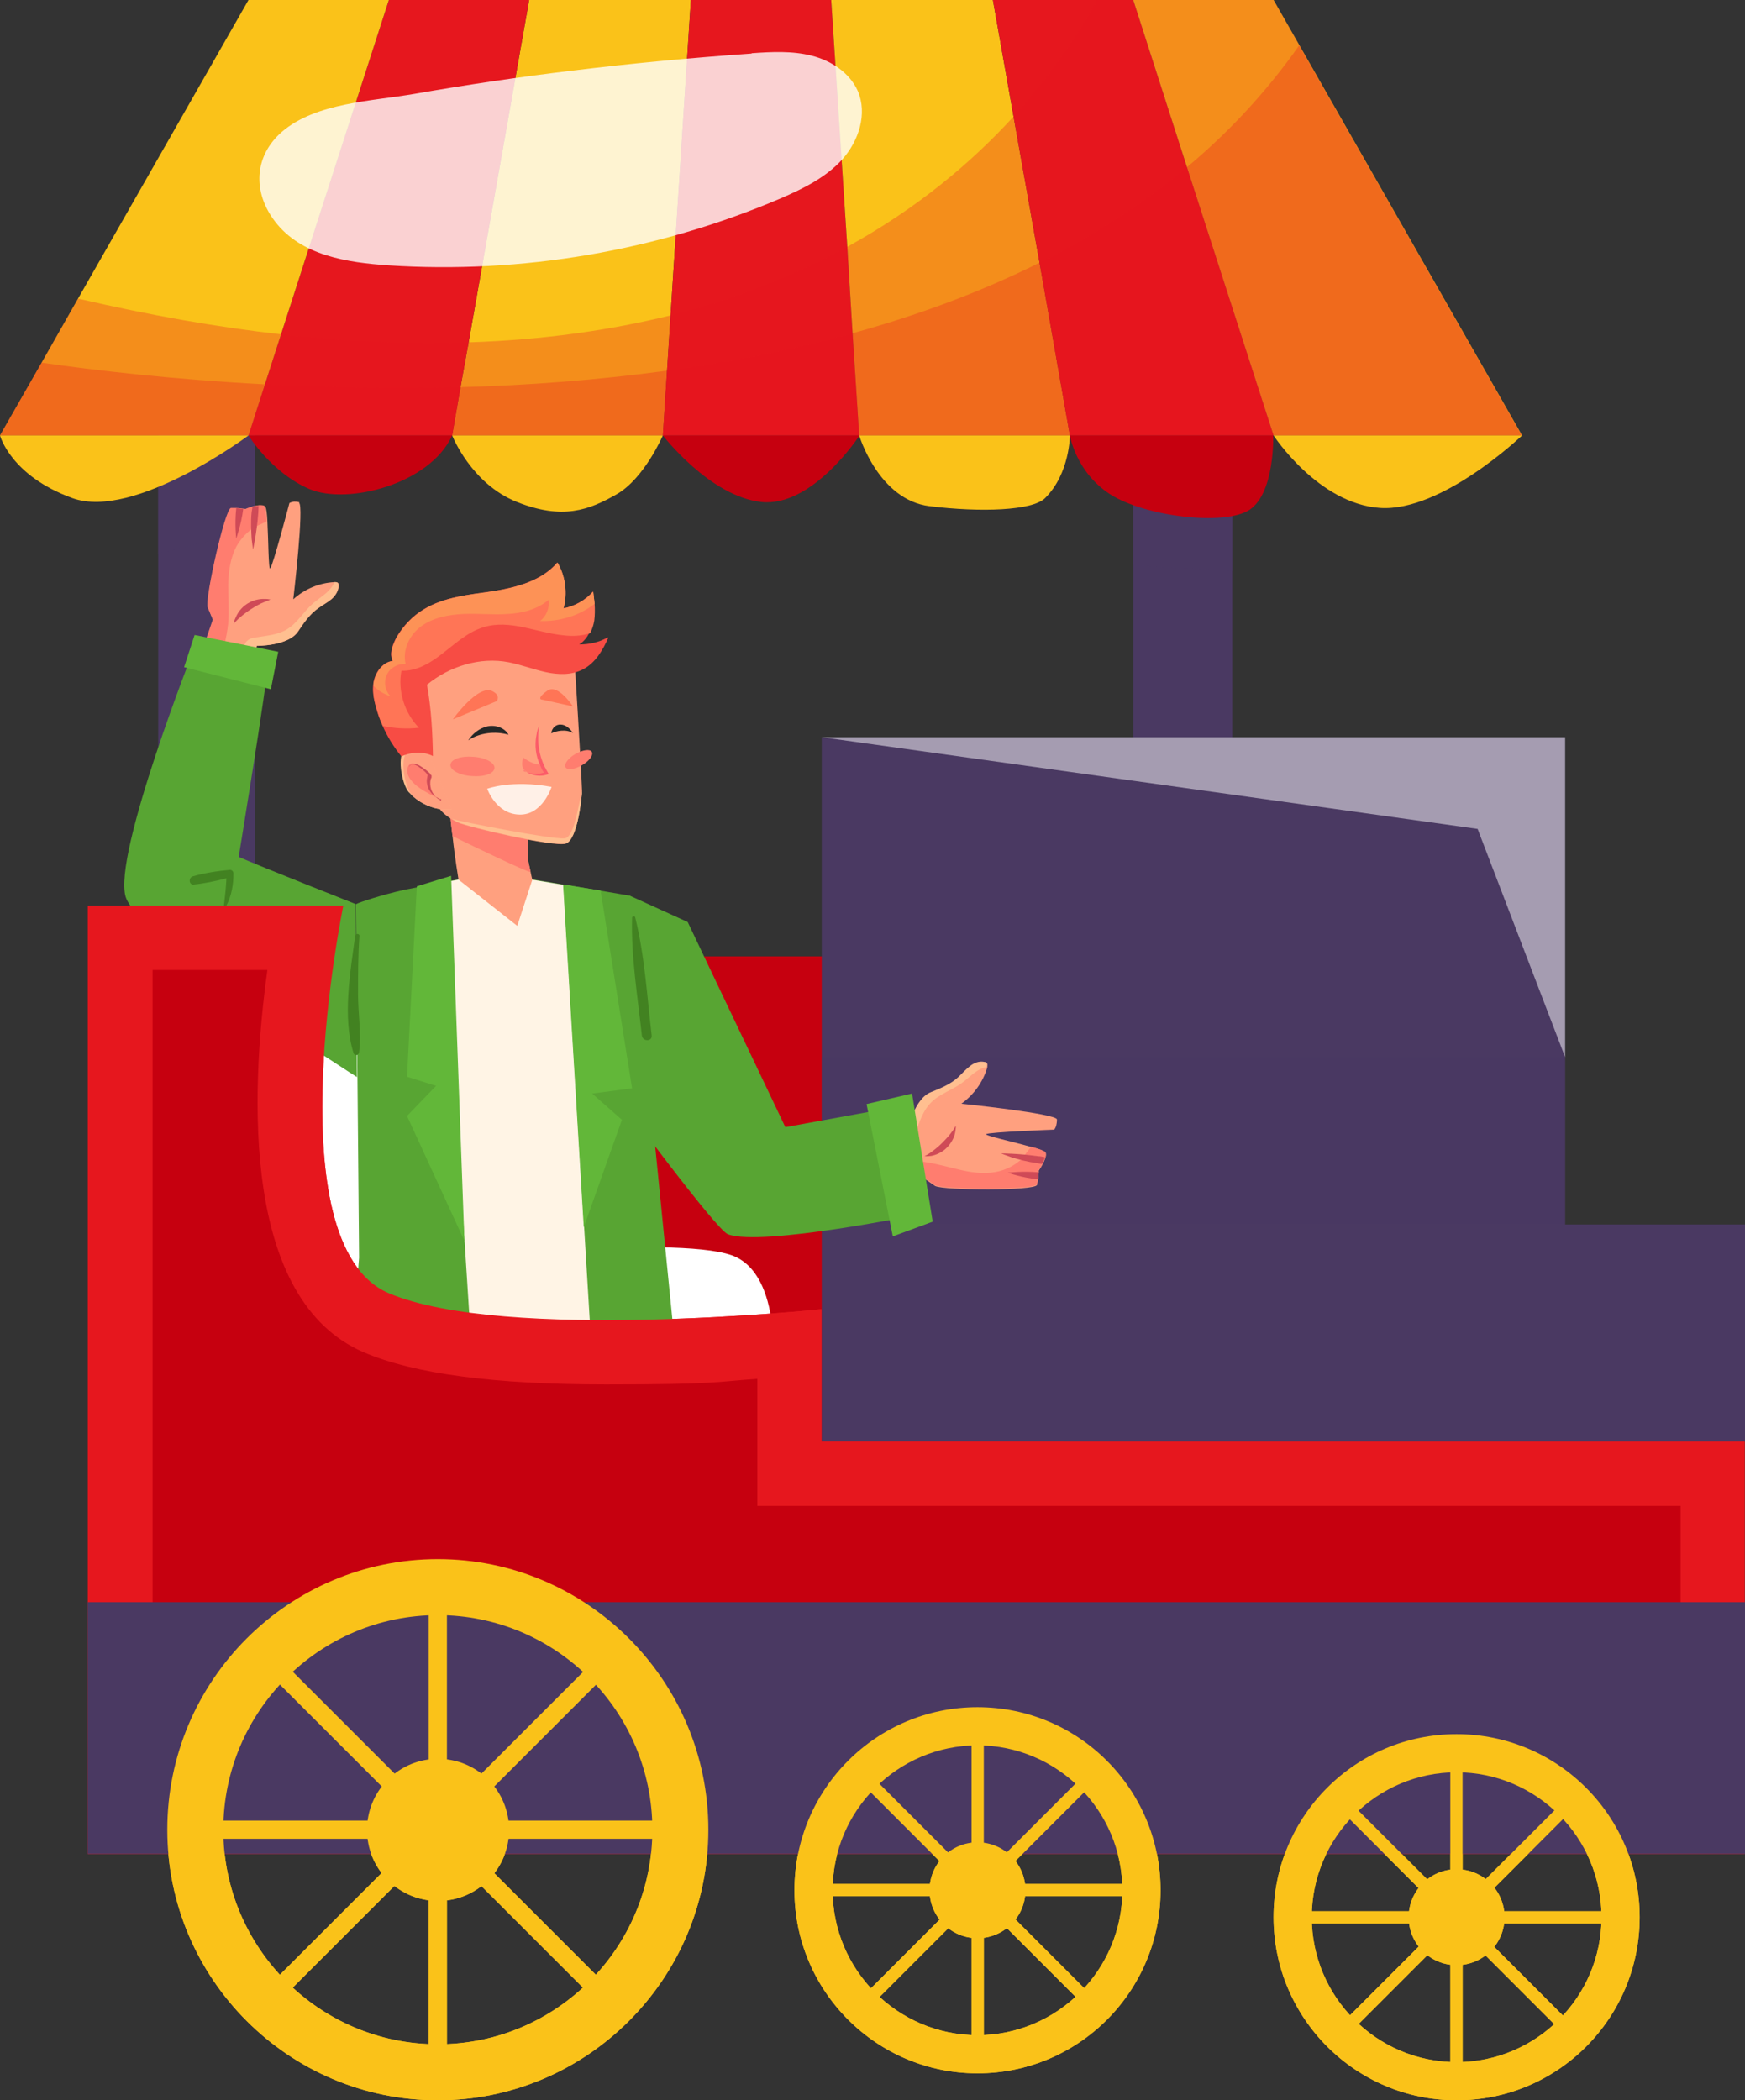 <?xml version="1.0" encoding="UTF-8"?>
<svg id="Layer_1" data-name="Layer 1" xmlns="http://www.w3.org/2000/svg" version="1.1" viewBox="0 0 498.6 600">
  <rect x="0" y="0" width="498.6" height="600" fill="#333333" stroke="none"/>
  <defs>
    <style>
      .cls-1 {
        opacity: .3;
      }

      .cls-1, .cls-2, .cls-3, .cls-4, .cls-5, .cls-6, .cls-7, .cls-8, .cls-9, .cls-10, .cls-11, .cls-12, .cls-13, .cls-14, .cls-15, .cls-16, .cls-17, .cls-18, .cls-19, .cls-20, .cls-21, .cls-22, .cls-23, .cls-24 {
        stroke-width: 0px;
      }

      .cls-1, .cls-3, .cls-25, .cls-7, .cls-14, .cls-18 {
        isolation: isolate;
      }

      .cls-1, .cls-14, .cls-18 {
        mix-blend-mode: multiply;
      }

      .cls-1, .cls-22 {
        fill: #e6171e;
      }

      .cls-2 {
        fill: #62b739;
      }

      .cls-3 {
        opacity: .8;
      }

      .cls-3, .cls-7 {
        mix-blend-mode: soft-light;
      }

      .cls-3, .cls-7, .cls-23 {
        fill: #fff;
      }

      .cls-4 {
        fill: #fc5b68;
      }

      .cls-5 {
        fill: #252727;
      }

      .cls-6 {
        fill: #ff7d6f;
      }

      .cls-7 {
        opacity: .5;
      }

      .cls-8 {
        fill: #f74c44;
      }

      .cls-9 {
        fill: #fff4e5;
      }

      .cls-10 {
        fill: #428221;
      }

      .cls-11 {
        fill: #c6000f;
      }

      .cls-12 {
        fill: #ff7556;
      }

      .cls-13, .cls-14, .cls-18 {
        fill: #4a3962;
      }

      .cls-14 {
        opacity: .4;
      }

      .cls-15 {
        fill: #fff0e7;
      }

      .cls-16 {
        fill: #ffbf90;
      }

      .cls-17 {
        fill: #ffa07f;
      }

      .cls-18 {
        opacity: .6;
      }

      .cls-19 {
        fill: #cf4a57;
      }

      .cls-20 {
        fill: #fac219;
      }

      .cls-21 {
        fill: #fd9256;
      }

      .cls-24 {
        fill: #58a533;
      }
    </style>
  </defs>
  <g class="cls-25">
    <g id="OBJECTS">
      <g>
        <g>
          <polygon class="cls-11" points="88.2 273.2 95.7 273.2 297 273.2 305.7 445.3 62.4 426 88.2 273.2"/>
          <path class="cls-23" d="M88.2,287.9s21.9-2.2,22.9,8.6,5.3,55.3,11.4,59.6,74.3-3.8,88,3.1c13.7,6.9,10.1,34.9,10.1,34.9,0,0-149.7,4.9-149.6,0,.1-4.9,5.9-92.1,5.9-92.1l11.4-14.2Z"/>
          <g>
            <rect class="cls-13" x="323.8" y="139.7" width="28.3" height="70.9"/>
            <rect class="cls-13" x="45.2" y="98.6" width="27.6" height="160.1"/>
            <polygon class="cls-18" points="45.2 98.6 72.8 98.6 72.8 151.4 45.2 158.2 45.2 98.6"/>
            <polygon class="cls-18" points="352.1 139.7 352.1 163.1 323.8 161.5 323.8 139.7 352.1 139.7"/>
          </g>
          <path class="cls-22" d="M25.1,258.7h73s-20,96.5,12.9,110.7c33,14.1,123.7,4.6,123.7,4.6v37.8h263.8v117.8H25.1v-270.9h0Z"/>
          <path class="cls-11" d="M43.6,511.2v-234.1h32.8c-5,36.2-7.1,94.3,27.5,109.2,14.5,6.2,37.2,9.2,69.3,9.2s31.5-.8,43.2-1.6v36.3h263.8v81H43.6Z"/>
          <polygon class="cls-13" points="234.8 411.8 234.8 210.6 447.2 210.6 447.2 349.8 498.6 349.8 498.6 411.8 234.8 411.8"/>
          <rect class="cls-14" x="234.8" y="302" width="212.4" height="47.7"/>
          <polygon class="cls-7" points="234.8 210.6 422.2 236.8 447.2 302 447.2 210.6 234.8 210.6"/>
          <rect class="cls-13" x="25.1" y="457.7" width="473.5" height="71.9"/>
          <g>
            <g>
              <circle class="cls-20" cx="416.2" cy="547.7" r="13.7"/>
              <g>
                <path class="cls-20" d="M416.2,600c-28.8,0-52.3-23.4-52.3-52.3s23.4-52.3,52.3-52.3,52.3,23.4,52.3,52.3-23.4,52.3-52.3,52.3h0ZM416.2,506.3c-22.8,0-41.4,18.6-41.4,41.4s18.6,41.4,41.4,41.4,41.4-18.6,41.4-41.4-18.6-41.4-41.4-41.4Z"/>
                <rect class="cls-20" x="414.4" y="505.3" width="3.5" height="35"/>
                <rect class="cls-20" x="396.8" y="512.6" width="3.5" height="35" transform="translate(-258.1 437.1) rotate(-45)"/>
                <rect class="cls-20" x="373.8" y="546" width="35" height="3.5"/>
                <rect class="cls-20" x="381.1" y="563.6" width="35" height="3.5" transform="translate(-283 447.4) rotate(-45)"/>
                <rect class="cls-20" x="414.4" y="555.2" width="3.5" height="35"/>
                <rect class="cls-20" x="432" y="547.9" width="3.5" height="35" transform="translate(-272.7 472.4) rotate(-45)"/>
                <rect class="cls-20" x="423.6" y="546" width="35" height="3.5"/>
                <rect class="cls-20" x="416.3" y="528.3" width="35" height="3.5" transform="translate(-247.8 462) rotate(-45)"/>
              </g>
            </g>
            <g>
              <circle class="cls-20" cx="279.3" cy="540" r="13.7"/>
              <g>
                <path class="cls-20" d="M279.3,592.3c-28.8,0-52.3-23.4-52.3-52.3s23.4-52.3,52.3-52.3,52.3,23.4,52.3,52.3-23.4,52.3-52.3,52.3ZM279.3,498.6c-22.8,0-41.4,18.6-41.4,41.4s18.6,41.4,41.4,41.4,41.4-18.6,41.4-41.4-18.6-41.4-41.4-41.4h0Z"/>
                <rect class="cls-20" x="277.6" y="497.6" width="3.5" height="35"/>
                <rect class="cls-20" x="259.9" y="504.9" width="3.5" height="35" transform="translate(-292.7 338.1) rotate(-45)"/>
                <rect class="cls-20" x="236.9" y="538.2" width="35" height="3.5"/>
                <rect class="cls-20" x="244.2" y="555.9" width="35" height="3.5" transform="translate(-317.7 348.4) rotate(-45)"/>
                <rect class="cls-20" x="277.6" y="547.5" width="3.5" height="35"/>
                <rect class="cls-20" x="295.2" y="540.2" width="3.5" height="35" transform="translate(-307.3 373.3) rotate(-45)"/>
                <rect class="cls-20" x="286.8" y="538.2" width="35" height="3.5"/>
                <rect class="cls-20" x="279.5" y="520.6" width="35" height="3.5" transform="translate(-282.4 363) rotate(-45)"/>
              </g>
            </g>
            <g>
              <circle class="cls-20" cx="125.1" cy="522.7" r="20.3" transform="translate(-332.9 241.6) rotate(-45)"/>
              <g>
                <path class="cls-20" d="M125.1,600c-42.6,0-77.3-34.7-77.3-77.3s34.7-77.3,77.3-77.3,77.3,34.7,77.3,77.3-34.7,77.3-77.3,77.3ZM125.1,461.4c-33.8,0-61.3,27.5-61.3,61.3s27.5,61.3,61.3,61.3,61.3-27.5,61.3-61.3-27.5-61.3-61.3-61.3h0Z"/>
                <rect class="cls-20" x="122.5" y="459.9" width="5.2" height="51.7"/>
                <rect class="cls-20" x="96.4" y="470.7" width="5.2" height="51.7" transform="translate(-322.1 215.5) rotate(-45)"/>
                <rect class="cls-20" x="62.4" y="520.1" width="51.7" height="5.2"/>
                <rect class="cls-20" x="73.2" y="546.1" width="51.7" height="5.2" transform="translate(-359 230.8) rotate(-45)"/>
                <rect class="cls-20" x="122.5" y="533.7" width="5.2" height="51.7"/>
                <rect class="cls-20" x="148.6" y="522.9" width="5.2" height="51.7" transform="translate(-343.7 267.7) rotate(-45)"/>
                <rect class="cls-20" x="136.2" y="520.1" width="51.7" height="5.2"/>
                <rect class="cls-20" x="125.4" y="494" width="51.7" height="5.2" transform="translate(-306.8 252.4) rotate(-45)"/>
              </g>
            </g>
          </g>
          <g>
            <g>
              <g>
                <polygon class="cls-20" points="197.4 0 191.6 90.1 190.6 105.8 189.4 124.4 129.2 124.4 131.6 110.5 133.9 97.8 151.2 0 197.4 0"/>
                <polygon class="cls-22" points="151.2 0 133.9 97.8 131.6 110.5 129.2 124.4 71 124.4 75.7 109.8 80.3 95.5 111.1 0 151.2 0"/>
                <polygon class="cls-20" points="111.1 0 80.3 95.5 75.7 109.8 71 124.4 0 124.4 11.9 103.6 22.3 85.3 71 0 111.1 0"/>
                <polygon class="cls-22" points="245.5 124.4 189.4 124.4 190.6 105.8 191.6 90.1 197.4 0 237.5 0 242.1 70.5 243.6 95.1 245.5 124.4"/>
                <polygon class="cls-20" points="305.7 124.4 245.5 124.4 243.6 95.1 242.1 70.5 237.5 0 283.7 0 289.6 33.3 297 74.9 305.7 124.4"/>
                <polygon class="cls-22" points="363.9 124.4 305.7 124.4 297 74.9 289.6 33.3 283.7 0 323.8 0 339.1 47.6 363.9 124.4"/>
                <polygon class="cls-20" points="434.9 124.4 363.9 124.4 339.1 47.6 323.8 0 363.9 0 371.2 12.8 434.9 124.4"/>
              </g>
              <path class="cls-1" d="M434.9,124.4H0l22.3-39.1c20.7,4.8,40,8.2,58,10.2,19.3,2.2,37.1,2.9,53.6,2.3,21.5-.7,40.6-3.5,57.7-7.7,19.4-4.9,36.1-11.7,50.5-19.6,20.2-11.1,35.7-24.3,47.5-37.2C300.4,21.3,308.2,9.6,313.5,0h50.4l71,124.4h0Z"/>
              <path class="cls-1" d="M434.9,124.4H0l11.9-20.8c15.2,2.2,37.5,4.8,63.8,6.2,17.2.9,36.1,1.3,55.9.8,19.1-.5,38.9-2,58.9-4.7,17.8-2.4,35.7-5.9,53.1-10.7,18.5-5.1,36.5-11.7,53.3-20.1,15.1-7.6,29.3-16.6,42.2-27.3,12-10,22.8-21.6,32.1-34.8l63.7,111.6Z"/>
              <path class="cls-20" d="M0,124.4s3,11.5,20.7,17.9c17.7,6.4,50.3-17.9,50.3-17.9,0,0-71,0-71,0Z"/>
              <path class="cls-11" d="M71,124.4s6.6,10.7,17.4,15.3c10.8,4.6,34.4-1.3,40.8-15.3,0,0-58.2,0-58.2,0Z"/>
              <path class="cls-20" d="M129.2,124.4s5.4,13.8,18.5,19,20.6,2.3,28.5-2.2c7.9-4.5,13.2-16.8,13.2-16.8,0,0-60.2,0-60.2,0Z"/>
              <path class="cls-11" d="M189.4,124.4s13.4,17.4,28.1,19c14.7,1.6,28.1-19,28.1-19,0,0-56.2,0-56.2,0Z"/>
              <path class="cls-20" d="M245.5,124.4s5.5,18.4,20.1,20.2,29.4,1.3,33-2.3c7.1-7,7.1-17.9,7.1-17.9,0,0-60.2,0-60.2,0Z"/>
              <path class="cls-11" d="M305.7,124.4s1.7,10.5,11.5,16.8c9.8,6.3,32.7,9.2,39.9,4.4,7.2-4.9,6.7-21.2,6.7-21.2,0,0-58.2,0-58.2,0Z"/>
              <path class="cls-20" d="M363.9,124.4s12.7,19.5,30.4,20.7c17.7,1.2,40.6-20.7,40.6-20.7,0,0-71,0-71,0Z"/>
            </g>
            <path class="cls-3" d="M214.8,15.2c5.7-.4,11.6-.7,17.1.7,5.6,1.4,10.9,4.9,13.2,10.1,2.8,6.5.3,14.2-4.4,19.5-4.7,5.2-11.2,8.4-17.7,11.2-35.2,15-73.9,21.6-112.1,19.1-11.5-.8-24.8-2.7-32.3-12.5-6.4-8.3-6.1-18.6,1.9-25.6,9.7-8.4,25.9-8.8,38-10.9,14.9-2.6,29.8-4.8,44.8-6.6,17.1-2.1,34.2-3.7,51.4-4.9h0Z"/>
          </g>
        </g>
        <g>
          <g>
            <g>
              <g>
                <g>
                  <g>
                    <path class="cls-17" d="M302,319.8c-.2-1.7-27.3-4.5-27.3-4.5,3.5-2.5,6.2-6.2,7.4-10.4,0,0,0,0,0-.1,0-.4.1-.8-.1-1.1-.1-.1-.3-.2-.5-.2-1.5-.4-3.1.2-4.3,1.2-1.2.9-2.2,2.1-3.4,3.2-2.2,2-5,3.1-7.7,4.2-4.7,1.8-6.6,10.6-6.6,10.6,0,0-.7,0-1.7.1v13.8c.1,0,6.2,0,6.2,0l3.2,2.2c2.5,1.3,28.6,1.4,29.1-.3.1-.5.2-1,.3-1.5.1-.8.2-1.5.2-2,0-.4,0-.6,0-.6,0,0,.6-.8,1.1-1.8.3-.6.6-1.2.8-1.8.2-.6.2-1.2,0-1.6-.3-.4-1.8-.9-3.9-1.5-5.2-1.5-13.5-3.3-13-3.7.6-.6,19.4-1.3,19.4-1.3,0,0,.4-.4.6-1.2.1-.4.2-1,.2-1.6h0Z"/>
                    <path class="cls-6" d="M298.6,329.1c-.3-.4-1.8-.9-3.9-1.5-1.1,1.1-2,2.7-3,3.7-1.7,1.5-3.7,2.6-5.9,3.2-3.6,1-7.4.6-11-.2-3.6-.8-7.2-1.9-10.9-2.4-2-.3-4-.3-6-.3v5.5s6.1-.7,6.1-.7l3.2,2.2c2.5,1.3,28.6,1.4,29.1-.3.1-.5.2-1,.3-1.5.1-.8.2-1.5.2-2,0-.4,0-.6,0-.6,0,0,.6-.8,1.1-1.8.3-.6.6-1.2.8-1.8.2-.6.2-1.2,0-1.6h0Z"/>
                    <g>
                      <path class="cls-19" d="M297.9,332.5c-.5,0-1-.1-1.5-.2-2.9-.4-5.5-1.1-7.4-1.7-1.7-.6-2.8-1-2.9-1.1.1,0,1.3,0,3.1.1,1.9.1,4.6.3,7.4.7.7,0,1.4.2,2,.3-.2.6-.5,1.3-.8,1.8h0Z"/>
                      <path class="cls-19" d="M296.5,336.9c-4.7-.5-8.3-1.8-8.5-1.9.2,0,4.1-.5,8.8-.1,0,.5-.1,1.2-.2,2h0Z"/>
                    </g>
                    <path class="cls-16" d="M257.8,326.1c0,0,.2,0,.2,0,.4,0,.8,0,1.3-.2.3,0,.7-.2.9-.4.8-.5,1.2-1.4,1.5-2.3,1.1-2.8,2-5.8,4.1-8,2.4-2.6,6.1-3.7,9-5.8,2.1-1.5,3.9-3.6,6.3-4.4.3,0,.6-.2.9-.3,0-.4.1-.8-.1-1.1-.1-.1-.3-.2-.5-.2-1.5-.4-3.1.2-4.3,1.2-1.2.9-2.2,2.1-3.4,3.2-2.2,2-5,3.1-7.7,4.2-4.7,1.8-6.6,10.6-6.6,10.6,0,0-.7,0-1.5-.2,0,0-.1,0-.2,0h-.6c0,0,.6,3.7.6,3.7Z"/>
                  </g>
                  <path class="cls-19" d="M264.1,330.3s.2,0,.5,0c.4,0,.9,0,1.5-.1,1.2-.2,3-.9,4.4-2.3,1.4-1.4,2.2-3.1,2.4-4.3.1-.6.2-1.1.2-1.5,0-.3,0-.5,0-.5,0,0-.1.2-.3.5-.2.3-.4.7-.8,1.2-.7,1-1.7,2.1-2.9,3.3-1.2,1.2-2.4,2.1-3.4,2.8-.5.3-.9.6-1.2.7-.3.2-.5.3-.5.3Z"/>
                </g>
                <path class="cls-24" d="M180,255.9l16.5,7.5,27.9,58.6,35-6.4,3.9,31.2s-45.6,9.4-55.3,5.8c-3.4-1.3-30.4-37.9-30.4-37.9l2.3-58.7Z"/>
                <polygon class="cls-2" points="247.6 315.4 255.1 353.2 266.5 349 260.6 312.4 247.6 315.4"/>
              </g>
              <g>
                <g>
                  <g>
                    <path class="cls-17" d="M85.4,143.6c1.6.5-1.6,27.6-1.6,27.6,3.2-2.9,7.4-4.7,11.8-4.9,0,0,0,0,.1,0,.4,0,.8,0,1,.4,0,.2.1.3.1.5,0,1.5-.9,3-2.1,4-1.2,1-2.6,1.7-3.8,2.6-2.4,1.7-4.1,4.2-5.7,6.6-2.8,4.2-11.8,4.1-11.8,4.1,0,0-.2.7-.5,1.6l-13.4-3.1,1.4-5.9-1.5-3.6c-.7-2.7,5-28.2,6.7-28.3.5,0,1,0,1.5,0,.8,0,1.5.2,2,.2.4,0,.6.1.6.1,0,0,.9-.4,2-.7.6-.2,1.3-.3,2-.4.7,0,1.3,0,1.6.4.3.3.5,2,.6,4.1.3,5.4.3,13.9.8,13.5.7-.5,5.5-18.7,5.5-18.7,0,0,.5-.3,1.3-.4.5,0,1,0,1.6.2h0Z"/>
                    <path class="cls-6" d="M75.6,144.8c.3.3.5,2,.6,4.1-1.3.8-3.1,1.3-4.2,2.2-1.8,1.3-3.4,3.1-4.5,5.1-1.7,3.3-2.2,7.1-2.3,10.8,0,3.7.3,7.4,0,11.1-.2,2-.6,4-1,5.9l-5.4-1.2,2-5.8-1.5-3.6c-.7-2.7,5-28.2,6.7-28.3.5,0,1,0,1.5,0,.8,0,1.5.2,2,.2.4,0,.6.1.6.1,0,0,.9-.4,2-.7.6-.2,1.3-.3,2-.4.7,0,1.3,0,1.6.4h0Z"/>
                    <g>
                      <path class="cls-19" d="M72.1,144.8c0,.5-.1,1-.2,1.5-.3,2.9-.1,5.6,0,7.6.2,1.8.4,3,.4,3.1,0-.1.3-1.3.6-3.1.3-1.9.7-4.5.9-7.4,0-.7.1-1.4.1-2-.6,0-1.3.2-2,.4h0Z"/>
                      <path class="cls-19" d="M67.5,145.2c-.5,4.7,0,8.5,0,8.7,0-.2,1.4-3.9,2-8.5-.5,0-1.2-.2-2-.2h0Z"/>
                    </g>
                    <path class="cls-16" d="M69.6,185.3c0,0,0-.2,0-.2.1-.4.3-.8.4-1.2.2-.3.3-.6.6-.8.7-.7,1.6-.9,2.5-1,3-.5,6.1-.7,8.7-2.2,3.1-1.8,4.9-5.1,7.6-7.5,2-1.7,4.4-3,5.7-5.2.2-.3.3-.6.5-.9.4,0,.8,0,1,.4,0,.2.1.3.1.5,0,1.5-.9,3-2.1,4-1.2,1-2.6,1.7-3.8,2.6-2.4,1.7-4.1,4.2-5.7,6.6-2.8,4.2-11.8,4.1-11.8,4.1,0,0-.1.7-.2,1.5,0,0,0,.1,0,.2v.6c0,0-3.6-1.4-3.6-1.4h0Z"/>
                  </g>
                  <path class="cls-19" d="M66.8,178.2s0-.2.1-.5c0-.3.2-.8.5-1.4.5-1.2,1.5-2.7,3.2-3.8,1.7-1.1,3.5-1.4,4.7-1.4.6,0,1.1,0,1.5.1.3,0,.5.1.5.1,0,0-.2,0-.5.2-.3.1-.8.3-1.3.5-1.1.4-2.5,1.2-3.9,2.1-1.4.9-2.6,1.9-3.5,2.7-.4.4-.8.8-1,1-.2.3-.4.4-.4.4Z"/>
                </g>
                <path class="cls-24" d="M101.7,258.3s-26.1-10.3-33.5-13.5c0,0,8.3-50.4,8.3-55.1l-21-4.5s-23.3,58.9-19.6,71c3.7,12,66.1,51.5,66.1,51.5l-.4-49.4Z"/>
                <polygon class="cls-2" points="55.6 181.4 52.6 190.6 77.4 196.9 79.5 186.2 55.6 181.4"/>
                <path class="cls-10" d="M54.9,250.4c3.4-1,7.3-1.6,10.8-1.9.6,0,1,.5,1,1,0,3.2-.5,6.3-2,9.2-.2.3-.8.2-.7-.2.3-2.5.6-5.1.7-7.6-3,.8-6.4,1.5-9.4,1.8-1.3.1-1.5-1.9-.3-2.3Z"/>
              </g>
              <g>
                <path class="cls-24" d="M193.1,387.7c-7.5,3.3-15.4,5.7-23.6,7.3-11.1,2.2-22.6,3-34,2.5-11.8-.5-23.5-2.4-34.3-5.4.3-6.5.6-24.5,1.4-32.8l-.9-101c1.1-.6,7.2-2.6,13.8-4.1.6-.1,6.4-1.2,10.7-2.1,2.4-.5,4.4-.8,4.7-.9h21.2c0,0,8.9,1.5,8.9,1.5h.8c0,.1,4.2.8,4.2.8l14.1,2.4,13.1,131.9h0Z"/>
                <path class="cls-10" d="M180.6,262.2c0-.5.8-.6.9-.1,2.7,10.9,3.4,22.6,4.7,33.7.2,1.8-2.6,1.8-2.8,0-1.2-11.1-3.1-22.4-2.8-33.6Z"/>
                <path class="cls-10" d="M101.6,267.2c0-.6,1.2-.5,1.1.2-.4,5.5-.4,11.1-.4,16.6,0,5.5,1,11.2.3,16.6-.1.9-1.3,1.2-1.6.2-3.2-10.4-.9-23,.5-33.6h0Z"/>
                <path class="cls-9" d="M169.5,395.1c-11.1,2.2-22.6,3-34,2.5l-9.3-145.4c2.4-.5,4.4-.8,4.7-.9h21.2c0,0,8.9,1.5,8.9,1.5l8.6,142.4h0Z"/>
                <polygon class="cls-2" points="128.9 250.2 132.7 354.5 116.3 318.8 124.6 310.2 116.3 307.6 119.1 253.2 128.9 250.2"/>
                <polygon class="cls-2" points="160.9 252.7 166.8 350.6 177.7 319.9 169.2 312.4 180.6 310.9 171.6 254.4 160.9 252.7"/>
              </g>
            </g>
            <g>
              <g>
                <g>
                  <g>
                    <path class="cls-17" d="M130.9,251.2l16.9,13.3,4.3-13.2s-.4-1.6-.5-2.3c-.3-1.5-.6-2.6-.6-2.8-.3-2-.2-10.8-.2-10.8l-22.5-5.8s.4,4.4,1,9.2c.6,5.8,1.7,12.4,1.7,12.4h0Z"/>
                    <path class="cls-6" d="M129.2,238.8c6.5,3.2,20.9,10.1,22.3,10.3,0,0,0,0,.1,0-.3-1.5-.6-2.6-.6-2.8-.3-2-.2-10.8-.2-10.8l-22.5-5.8s.4,4.4,1,9.2h0Z"/>
                  </g>
                  <g>
                    <g>
                      <g>
                        <path class="cls-17" d="M125.5,230.9s.8,1.4,3.5,3.1h0c.6.3,1.2.7,1.9,1,2.8,1.3,27.4,7.1,30.8,6,3.4-1.1,4.6-13.8,4.6-15.1-.3-8-2.1-36.6-2.1-36.6-13.4-24.8-41.3-1.8-44.4,1.4-3.1,3.2,5.7,40.2,5.7,40.2h0Z"/>
                        <path class="cls-16" d="M129,233.9c.6.3,1.2.7,1.9,1,2.8,1.3,27.4,7.1,30.8,6,3.4-1.1,4.6-13.8,4.6-15.1-1.3,5.7-2.4,13.5-5,13.7-3.8.3-29.3-4.7-32.4-5.6h0Z"/>
                      </g>
                      <g>
                        <path class="cls-16" d="M129,231.2c-4.8.5-8.7-1.7-11-3.7-.5-.5-.9-.9-1.3-1.3-1.8-2.2-3.7-10.6-.5-13.2,2.2-1.8,4.3-.1,5.4,1.1,0,0,0,0,0,0,.5.5.7.9.7.9l6.7,16.3h0Z"/>
                        <path class="cls-17" d="M129,231.2c-4.8.5-8.7-1.7-11-3.7-.2-.2-.4-.4-.5-.6-1.8-2.2-3.7-10.6-.5-13.2,1.8-1.5,3.5-.6,4.7.4,0,0,0,0,0,0,.5.5.7.9.7.9l6.7,16.3Z"/>
                        <path class="cls-6" d="M116.3,219.9c0,.7.2,1.4.5,2,1.5,2.7,4.7,4.3,7.8,5.9-1.1-1.2-1.6-2.7-1.7-4.3,0-.5,0-1.1-.1-1.6-.4-2.1-6.1-6.2-6.4-2Z"/>
                        <path class="cls-19" d="M126.1,228.3s0,0-.2,0c-.1,0-.3,0-.5-.2-.4-.2-1-.5-1.6-1-.6-.5-1.1-1.2-1.5-2.1-.3-.9-.5-1.9-.2-3,0-.1,0-.3.1-.4h0c0-.1,0-.1,0-.1h0s0,0,0,0h0s0,0,0,0h0c0,0-.1-.2-.1-.2,0,0-.2-.2-.2-.3-.3-.4-.7-.7-1-1-.3-.3-.7-.6-1.1-.8-.3-.3-.7-.5-1-.6-.3-.2-.7-.2-.9-.2-.3,0-.6.1-.7.3-.2.1-.3.3-.3.4,0,0,0,.2,0,.2,0,0,0,0,0-.2,0-.1,0-.3.2-.4.2-.2.4-.3.8-.4.4,0,.8,0,1.2.1.4.1.8.3,1.2.6.4.2.8.5,1.2.8.4.3.8.6,1.2,1,0,0,.2.2.3.3v.2c.1,0,.3.2.3.2v.2c.1,0,0,.1,0,.2v.3c-.1.1-.2.2-.2.4-.3,1-.2,1.9,0,2.7.2.8.7,1.5,1.1,2,.4.5.9.9,1.3,1.1.2.1.3.2.4.3,0,0,.1,0,.1,0h0Z"/>
                      </g>
                    </g>
                    <g>
                      <g>
                        <path class="cls-6" d="M156.1,220.7c-.4-.7-.8-1.5-1.2-2.2-1.9,0-3.9-.9-5.4-2.1-.2.6-.3,1.3-.3,1.9,0,.6.2,1.3.7,1.8.4.4,1,.6,1.6.8,1.6.4,3,.3,4.6-.2Z"/>
                        <path class="cls-4" d="M149.6,220s.2.2.7.5c.5.3,1.2.6,2.2.9.5.1,1.1.2,1.7.2.6,0,1.1,0,2.4-.4h.2c0,0,0,0,0,0h0c0,0-.2-.4-.2-.4-.1-.2-.3-.5-.4-.7,0-.1-.1-.2-.2-.3v-.2c-.1,0-.3-.4-.3-.4-.3-.6-.6-1.3-.8-1.9-1-2.7-1.2-5.3-1.1-7.3,0-1,.2-1.7.2-2.3,0-.5.2-.8.2-.8,0,0-.1.3-.3.8-.2.5-.5,1.3-.6,2.2-.4,1.9-.5,4.8.6,7.7.3.7.6,1.4.9,2.1.2.3.3.6.5.8,0,0,.2.2.1.2.1,0-.7.2-1.2.3-.5,0-1.1,0-1.5,0-.9,0-1.7-.3-2.2-.4-.5-.2-.8-.3-.8-.3h0Z"/>
                      </g>
                      <path class="cls-12" d="M163.7,201.8s-4.3-6.6-7.3-4.5c-3,2.1-1.8,2.5-1.8,2.5l9.1,2Z"/>
                      <path class="cls-12" d="M129.4,205.5s7.3-10.3,11.4-8c2.4,1.3,1.1,2.8,1.1,2.8l-12.5,5.2h0Z"/>
                      <path class="cls-6" d="M161.6,219.2c.5.9,2.6.6,4.7-.6,2.1-1.2,3.3-2.9,2.8-3.8-.5-.9-2.6-.6-4.7.6-2.1,1.2-3.3,2.9-2.8,3.8h0Z"/>
                      <path class="cls-6" d="M128.7,218.5c-.1,1.5,2.6,3,6.1,3.2,3.5.3,6.4-.7,6.5-2.3.1-1.5-2.6-3-6.1-3.2-3.5-.3-6.4.7-6.5,2.3h0Z"/>
                      <path class="cls-5" d="M145.3,209.9c-1-1.9-3.6-2.9-6-2.4-2.3.5-4.3,2.1-5.5,4,3.2-2.2,7.8-2.7,11.5-1.6h0Z"/>
                      <path class="cls-5" d="M157.5,209.5c.2-1.6,1.4-2.6,2.7-2.5,1.3,0,2.6,1,3.5,2.4-2-1.2-4.8-.6-6.2.1h0Z"/>
                    </g>
                  </g>
                </g>
                <path class="cls-15" d="M139.3,225.3s6.9-2.6,18.3-.5c0,0-2.6,8.2-9.3,7.9-6.6-.2-9.1-7.4-9.1-7.4h0Z"/>
              </g>
              <g>
                <path class="cls-8" d="M173.8,182.2c-1.6,3.6-3.7,7.2-7.2,9-3.2,1.7-7.1,1.6-10.7.8-3.6-.8-7-2.1-10.5-2.8-8.2-1.6-16.9,1.1-23.4,6.4,1.2,6.6,1.6,13.7,1.7,20.4-2.6-1.4-6.3-1.2-9,.1-2.2-2.7-4-5.6-5.4-8.8-.8-1.7-1.4-3.5-1.9-5.3-.7-2.6-1.2-5.3-.5-7.9.7-2.6,2.7-5,5.3-5.3-1.1-2.1,0-4.7,1.1-6.8,1.9-3.2,4.5-6,7.7-7.9,5.9-3.6,13-4.2,19.8-5.2,6.8-1.1,14-3,18.4-8.2,2.3,3.9,2.9,8.8,1.7,13.1,3.2-.6,6.3-2.3,8.5-4.8.3,2.7.7,5.5.2,8.2-.2,1.2-.6,2.5-1.2,3.6-.7,1.3-1.6,2.5-2.9,3.3,2.8,0,5.7-.6,8.1-2h0Z"/>
                <path class="cls-12" d="M169.8,177.3c-.2,1.2-.6,2.5-1.2,3.6-2.4.8-5.1.9-7.6.6-3.9-.4-7.6-1.5-11.4-2.3-3.8-.8-7.8-1.2-11.5,0-4.3,1.3-7.7,4.4-11.3,7.2-3.5,2.8-7.6,5.4-12.1,5.2-1.1,5.8.9,12.1,5,16.3-3.4.4-6.9.2-10.3-.5-.8-1.7-1.4-3.5-1.9-5.3-.6-2-1-4.1-.8-6.1,0-.6.1-1.2.3-1.8.7-2.6,2.7-5,5.3-5.3-1.1-2.1,0-4.7,1.1-6.8,1.9-3.2,4.5-6,7.7-7.9,5.9-3.6,13-4.2,19.8-5.2,6.8-1.1,14-3,18.4-8.2,2.3,3.9,2.9,8.8,1.7,13.1,3.2-.6,6.3-2.3,8.5-4.8.1,1.1.3,2.3.4,3.4.1,1.6.1,3.2-.1,4.8h0Z"/>
                <path class="cls-21" d="M169.9,172.5c-4.4,3.4-10,5.1-15.6,4.9,1.8-1.3,2.8-3.8,2.4-6-3.2,2.7-7.5,3.8-11.7,4-4.2.3-8.4-.2-12.6,0-4.2.2-8.5,1-11.9,3.4-3.4,2.4-5.6,6.8-4.6,10.9-2.2-.2-4.5,1.1-5.4,3.1-.9,2-.5,4.6,1.1,6.1-1.9-.6-3.6-1.6-4.9-3,0-.6.1-1.2.3-1.8.7-2.6,2.7-5,5.3-5.3-1.1-2.1,0-4.7,1.1-6.8,1.9-3.2,4.5-6,7.7-7.9,5.9-3.6,13-4.2,19.8-5.2,6.8-1.1,14-3,18.4-8.2,2.3,3.9,2.9,8.8,1.7,13.1,3.2-.6,6.3-2.3,8.5-4.8.1,1.1.3,2.3.4,3.4h0Z"/>
              </g>
            </g>
          </g>
          <path class="cls-22" d="M25.1,258.7h73s-20,96.5,12.9,110.7c33,14.1,123.7,4.6,123.7,4.6v37.8h263.8v117.8H25.1v-270.9h0Z"/>
          <path class="cls-11" d="M43.6,511.2v-234.1h32.8c-5,36.2-7.1,94.3,27.5,109.2,14.5,6.2,37.2,9.2,69.3,9.2s31.5-.8,43.2-1.6v36.3h263.8v81H43.6Z"/>
          <rect class="cls-13" x="25.1" y="457.7" width="473.5" height="71.9"/>
          <g>
            <g>
              <circle class="cls-20" cx="416.2" cy="547.7" r="13.7"/>
              <g>
                <path class="cls-20" d="M416.2,600c-28.8,0-52.3-23.4-52.3-52.3s23.4-52.3,52.3-52.3,52.3,23.4,52.3,52.3-23.4,52.3-52.3,52.3h0ZM416.2,506.3c-22.8,0-41.4,18.6-41.4,41.4s18.6,41.4,41.4,41.4,41.4-18.6,41.4-41.4-18.6-41.4-41.4-41.4Z"/>
                <rect class="cls-20" x="414.4" y="505.3" width="3.5" height="35"/>
                <rect class="cls-20" x="396.8" y="512.6" width="3.5" height="35" transform="translate(-258.1 437.1) rotate(-45)"/>
                <rect class="cls-20" x="373.8" y="546" width="35" height="3.5"/>
                <rect class="cls-20" x="381.1" y="563.6" width="35" height="3.5" transform="translate(-283 447.4) rotate(-45)"/>
                <rect class="cls-20" x="414.4" y="555.2" width="3.5" height="35"/>
                <rect class="cls-20" x="432" y="547.9" width="3.5" height="35" transform="translate(-272.7 472.4) rotate(-45)"/>
                <rect class="cls-20" x="423.6" y="546" width="35" height="3.5"/>
                <rect class="cls-20" x="416.3" y="528.3" width="35" height="3.5" transform="translate(-247.8 462) rotate(-45)"/>
              </g>
            </g>
            <g>
              <circle class="cls-20" cx="279.3" cy="540" r="13.7"/>
              <g>
                <path class="cls-20" d="M279.3,592.3c-28.8,0-52.3-23.4-52.3-52.3s23.4-52.3,52.3-52.3,52.3,23.4,52.3,52.3-23.4,52.3-52.3,52.3ZM279.3,498.6c-22.8,0-41.4,18.6-41.4,41.4s18.6,41.4,41.4,41.4,41.4-18.6,41.4-41.4-18.6-41.4-41.4-41.4h0Z"/>
                <rect class="cls-20" x="277.6" y="497.6" width="3.5" height="35"/>
                <rect class="cls-20" x="259.9" y="504.9" width="3.5" height="35" transform="translate(-292.7 338.1) rotate(-45)"/>
                <rect class="cls-20" x="236.9" y="538.2" width="35" height="3.5"/>
                <rect class="cls-20" x="244.2" y="555.9" width="35" height="3.5" transform="translate(-317.7 348.4) rotate(-45)"/>
                <rect class="cls-20" x="277.6" y="547.5" width="3.5" height="35"/>
                <rect class="cls-20" x="295.2" y="540.2" width="3.5" height="35" transform="translate(-307.3 373.3) rotate(-45)"/>
                <rect class="cls-20" x="286.8" y="538.2" width="35" height="3.5"/>
                <rect class="cls-20" x="279.5" y="520.6" width="35" height="3.5" transform="translate(-282.4 363) rotate(-45)"/>
              </g>
            </g>
            <g>
              <circle class="cls-20" cx="125.1" cy="522.7" r="20.3" transform="translate(-332.9 241.6) rotate(-45)"/>
              <g>
                <path class="cls-20" d="M125.1,600c-42.6,0-77.3-34.7-77.3-77.3s34.7-77.3,77.3-77.3,77.3,34.7,77.3,77.3-34.7,77.3-77.3,77.3ZM125.1,461.4c-33.8,0-61.3,27.5-61.3,61.3s27.5,61.3,61.3,61.3,61.3-27.5,61.3-61.3-27.5-61.3-61.3-61.3h0Z"/>
                <rect class="cls-20" x="122.5" y="459.9" width="5.2" height="51.7"/>
                <rect class="cls-20" x="96.4" y="470.7" width="5.2" height="51.7" transform="translate(-322.1 215.5) rotate(-45)"/>
                <rect class="cls-20" x="62.4" y="520.1" width="51.7" height="5.2"/>
                <rect class="cls-20" x="73.2" y="546.1" width="51.7" height="5.2" transform="translate(-359 230.8) rotate(-45)"/>
                <rect class="cls-20" x="122.5" y="533.7" width="5.2" height="51.7"/>
                <rect class="cls-20" x="148.6" y="522.9" width="5.2" height="51.7" transform="translate(-343.7 267.7) rotate(-45)"/>
                <rect class="cls-20" x="136.2" y="520.1" width="51.7" height="5.2"/>
                <rect class="cls-20" x="125.4" y="494" width="51.7" height="5.2" transform="translate(-306.8 252.4) rotate(-45)"/>
              </g>
            </g>
          </g>
        </g>
      </g>
    </g>
  </g>
</svg>
